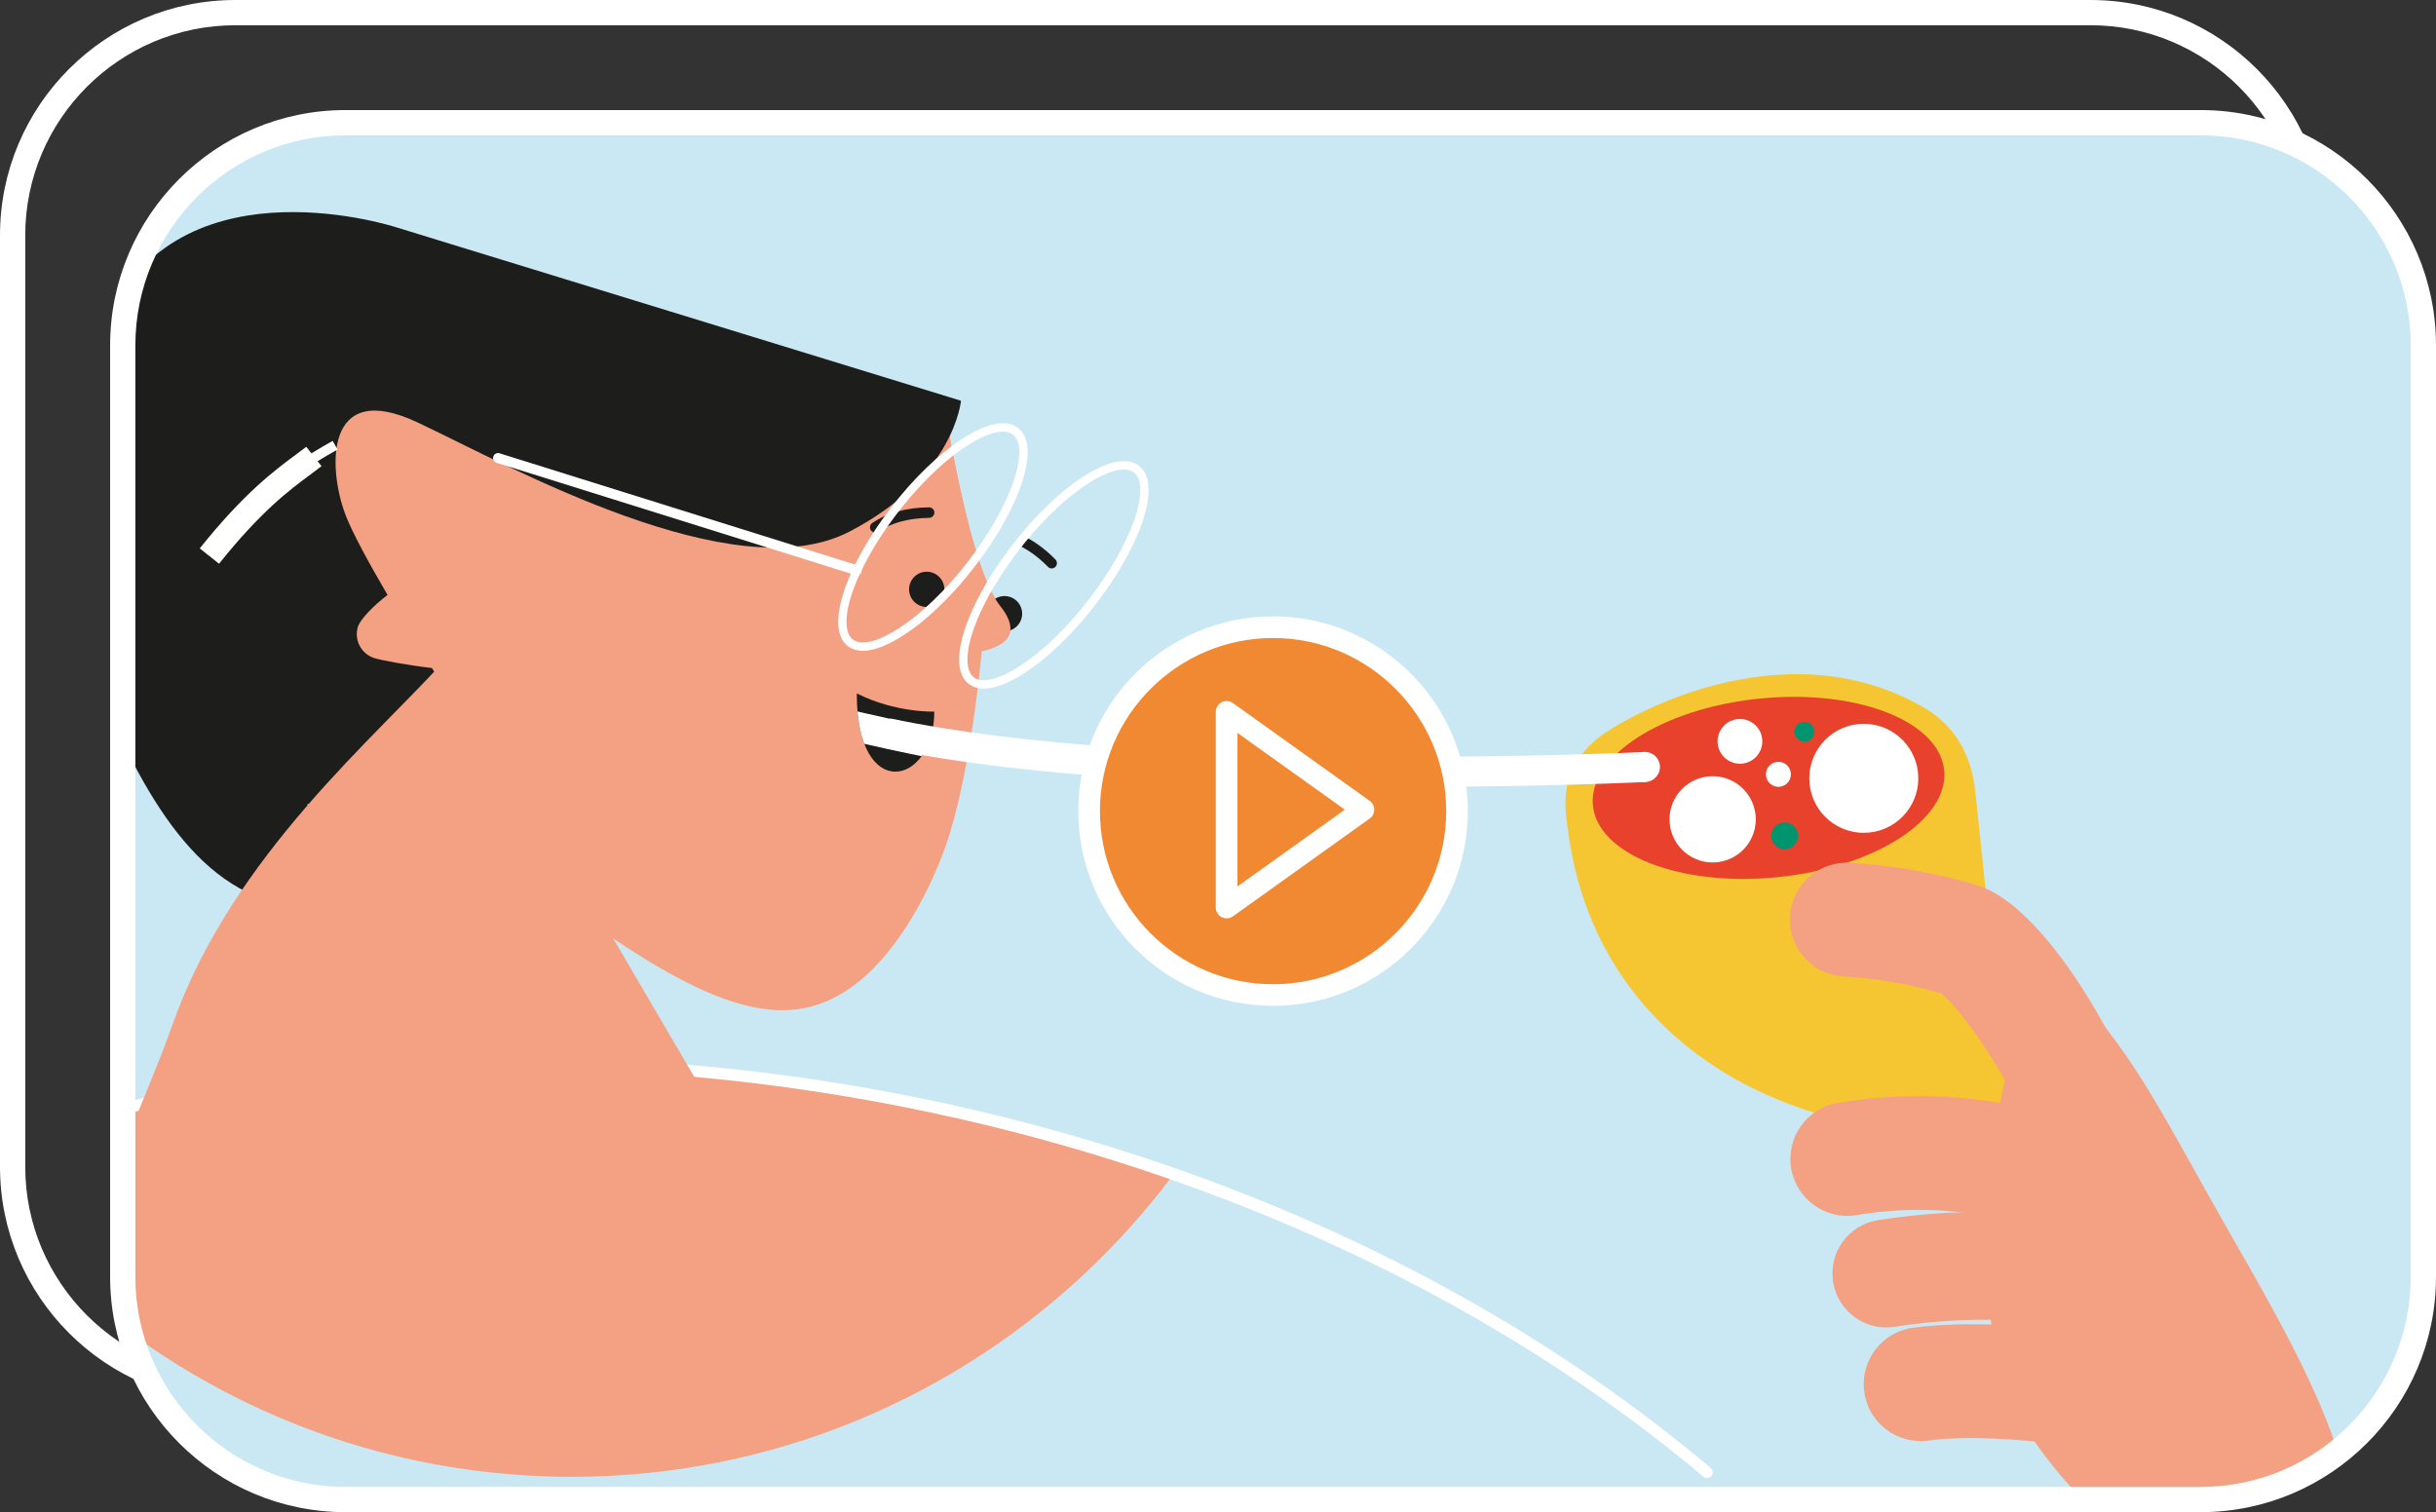 <svg xmlns="http://www.w3.org/2000/svg" xmlns:xlink="http://www.w3.org/1999/xlink" id="Livello_2" viewBox="0 0 675.35 419.3"><rect x="0" y="0" width="675.35" height="419.3" fill="#333333" stroke="none"/><defs><style>.cls-1{clip-path:url(#clippath-4);}.cls-1,.cls-2,.cls-3,.cls-4,.cls-5,.cls-6,.cls-7,.cls-8,.cls-9{fill:none;}.cls-2{clip-path:url(#clippath-2);}.cls-10{fill:#fff;}.cls-3{clip-path:url(#clippath-6);}.cls-11{fill:#f4a083;}.cls-12{fill:#e8412c;}.cls-4{clip-path:url(#clippath-7);}.cls-13{fill:#f18932;}.cls-5{clip-path:url(#clippath-5);}.cls-6{clip-path:url(#clippath-3);}.cls-8{clip-path:url(#clippath);}.cls-14{fill:#00946f;}.cls-15{fill:#f5c631;}.cls-16{fill:#cae8f3;}.cls-9{clip-path:url(#clippath-1);}.cls-17{fill:#1d1d1b;}</style><clipPath id="clippath"><rect class="cls-7" width="675.35" height="419.3"></rect></clipPath><clipPath id="clippath-1"><path class="cls-7" d="m34.03,307.53v46.53c0,34.1,27.65,61.75,61.75,61.75h372.72l4.76-7.56c-83.61-70.35-197.81-109.84-314.91-113.27-5.15-.15-10.24-.23-15.32-.23-38.73,0-75.31,4.38-109,12.79"></path></clipPath><clipPath id="clippath-2"><rect class="cls-7" x="34.03" y="34.02" width="637.82" height="381.78" rx="61.75" ry="61.75"></rect></clipPath><clipPath id="clippath-3"><path class="cls-7" d="m487.82,193.71c-26.89,2.71-47.57,15.99-46.2,29.66,1.38,13.67,24.29,22.56,51.18,19.86,26.89-2.71,47.57-15.99,46.19-29.66-1.21-12.02-19.06-20.34-41.62-20.34-3.11,0-6.3.16-9.56.49"></path></clipPath><clipPath id="clippath-4"><path class="cls-7" d="m487.82,193.71c-26.89,2.71-47.57,15.99-46.2,29.66,1.38,13.67,24.29,22.56,51.18,19.86,26.89-2.71,47.57-15.99,46.19-29.66-1.21-12.02-19.06-20.34-41.62-20.34-3.11,0-6.3.16-9.56.49"></path></clipPath><clipPath id="clippath-5"><rect class="cls-7" x="34.03" y="34.02" width="637.82" height="381.78" rx="61.75" ry="61.75"></rect></clipPath><clipPath id="clippath-6"><path class="cls-7" d="m259.02,197.33s-10.75.38-21.49-5.04c-.13,30.51,21.4,25.66,21.49,5.04"></path></clipPath><clipPath id="clippath-7"><rect class="cls-7" x="34.03" y="34.02" width="637.82" height="381.78" rx="61.75" ry="61.75"></rect></clipPath></defs><g id="Livello_1-2"><g class="cls-8"><path class="cls-10" d="m579.57,388.78H65.25C29.27,388.78,0,359.51,0,323.53V65.25C0,29.27,29.27,0,65.25,0h514.32c35.98,0,65.25,29.27,65.25,65.25v258.28c0,35.98-29.27,65.25-65.25,65.25ZM65.25,7C33.13,7,7,33.13,7,65.25v258.28c0,32.12,26.13,58.25,58.25,58.25h514.32c32.12,0,58.25-26.13,58.25-58.25V65.25c0-32.12-26.13-58.25-58.25-58.25H65.25Z"></path><rect class="cls-16" x="34.03" y="34.02" width="637.82" height="381.78" rx="61.75" ry="61.75"></rect></g><g class="cls-9"><path class="cls-11" d="m364.88,207.52c-3.34,113.97-98.45,203.65-212.42,200.31S-51.2,309.39-47.85,195.42C-44.51,81.45,50.59-8.24,164.56-4.89s203.65,98.45,200.31,212.42"></path><path class="cls-11" d="m158.59,409.5c-2.06,0-4.11-.03-6.18-.09-114.66-3.36-205.2-99.38-201.84-214.04,1.63-55.54,24.79-107.13,65.22-145.25S109.08-8.1,164.61-6.47c55.54,1.63,107.13,24.79,145.25,65.22,38.12,40.43,58.22,93.28,56.59,148.82l-1.58-.05,1.58.05c-3.3,112.59-95.96,201.93-207.86,201.93Zm-.24-412.91C105.92-3.41,56.27,16.28,17.95,52.42c-39.81,37.55-62.62,88.35-64.23,143.05-3.31,112.92,85.86,207.48,198.78,210.8,2.03.06,4.07.09,6.09.09,110.21,0,201.46-87.98,204.71-198.87h0c1.6-54.7-18.19-106.75-55.73-146.57C270.02,21.1,219.22-1.71,164.52-3.32c-2.06-.06-4.11-.09-6.16-.09Z"></path></g><g class="cls-2"><path class="cls-10" d="m139.47,940.1s-.03,0-.05,0c-77.13-2.26-158.74-48.98-223.91-128.17-35.29-42.89-63.04-92.2-80.24-142.61-18.02-52.8-23.56-104.69-16.03-150.07,11.72-70.67,50.39-129.27,111.81-169.47,60.33-39.49,138.95-58.98,227.33-56.39,59.03,1.73,116.39,12.38,170.5,31.64,55.11,19.62,104.03,47.21,145.38,82.01.67.56.75,1.55.19,2.22-.56.67-1.55.75-2.22.19-81.16-68.28-195.59-109.44-313.94-112.91-180.67-5.31-312.56,82.32-335.94,223.23-14.82,89.31,21.81,200.5,95.59,290.16,64.59,78.49,145.34,124.79,221.56,127.02.87.03,1.55.75,1.53,1.62-.03.85-.73,1.53-1.57,1.53Z"></path><path class="cls-11" d="m261.29,109.87c6.45,38.01,11.78,52.79,15.88,58,.72.91,3.81,4.61,2.73,7.85-.93,2.8-4.61,4.15-7.73,4.85,0,0-2.91,34.18-10.19,54.58-1.82,5.09-12.69,33.95-32.83,42.5-20.26,8.59-45.04-5.32-89.78-39.74-40.67-31.28-71.14-65.79-77.19-95.45-2.52-12.36,8.42-35.14,15.15-44.88,15.89-23.01,41.13-31.05,41.13-31.05,0,0,115.04,34.75,142.84,43.33"></path><path class="cls-17" d="m283.16,171.62c-.81,2.58-3.55,4.01-6.13,3.21-2.58-.81-4.01-3.55-3.21-6.12.81-2.58,3.55-4.01,6.13-3.21,2.58.81,4.01,3.55,3.21,6.12"></path><path class="cls-11" d="m261.29,109.87c6.45,38.01,11.78,52.79,15.88,58,.72.91,3.81,4.61,2.73,7.85-.93,2.8-4.61,4.15-7.73,4.85"></path><path class="cls-17" d="m291.58,157.62c-.38,0-.75-.15-1.04-.44-2.3-2.34-4.72-4.2-7.21-5.51-.71-.38-.98-1.26-.61-1.97.38-.71,1.26-.98,1.97-.61,2.75,1.45,5.41,3.49,7.92,6.05.56.57.55,1.5-.02,2.06-.28.28-.65.42-1.02.42Zm-48.93-9.94c-.47,0-.93-.23-1.21-.64-.45-.67-.27-1.57.39-2.02,4.18-2.82,9.48-4.28,15.75-4.34h.01c.8,0,1.45.64,1.46,1.44,0,.8-.64,1.46-1.44,1.47-5.62.06-10.51,1.39-14.16,3.84-.25.17-.53.25-.81.25Z"></path><path class="cls-17" d="m261.59,164.87c-.81,2.58-3.55,4.01-6.13,3.21-2.58-.81-4.01-3.55-3.21-6.12.81-2.58,3.55-4.01,6.13-3.21,2.58.81,4.01,3.55,3.21,6.13"></path><path class="cls-17" d="m71.51,223.93c71.02-3.04,48.98-25.13,51.95-32.8,0,0-1.46-2.28-3.72-5.9-6.93-.79-14.12-2.17-15.94-2.74-3.67-1.15-5.71-5.05-4.57-8.72.63-2.01,4.36-5.89,8.21-8.8-5.1-8.72-9.9-17.48-11.77-22.51-4.68-12.6-5.84-37.57,20.14-25.31,25.98,12.26,87.65,46.87,119.67,30.27,29.16-15.12,30.94-36.3,30.94-36.3L110.09,63.1s-58.09-19.17-79.42,23.54c-7.82,15.67-2.79,34.35,5.58,49.39"></path><path class="cls-17" d="m94.01,251.3c-31.19,3.95-48.38-20.25-62.37-50.55-13.66-29.59-11.51-79.3,16.19-97.92"></path><path class="cls-11" d="m31.15,327.62c4.24-13.66,11.12-27.82,16.78-43.79,16.67-46.97,57.06-80.05,76.02-101.51,10.49,8.25,14.43,33.57,24.92,41.81l67.53,115.35"></path><path class="cls-10" d="m272.72,190.94c-.82,0-1.58-.11-2.28-.33-1.93-.6-3.31-2.01-4.01-4.07-2.16-6.41,2.41-18.94,11.64-31.93,12.26-17.27,28-28.87,35.82-26.42,1.93.6,3.31,2.01,4.01,4.07,2.16,6.41-2.41,18.94-11.64,31.93h0c-11.16,15.72-25.21,26.75-33.54,26.75Zm38.86-60.77c-6.73,0-20.14,9.61-31.62,25.78-8.68,12.22-13.23,24.21-11.33,29.85.46,1.36,1.28,2.21,2.5,2.6,5.97,1.86,20.75-7.96,33.24-25.56h0c8.68-12.22,13.23-24.21,11.33-29.85-.46-1.36-1.28-2.21-2.5-2.59-.48-.15-1.02-.23-1.62-.23Zm-72.38,50.28c-.82,0-1.58-.11-2.28-.33-1.93-.6-3.31-2.01-4.01-4.07-2.16-6.41,2.41-18.94,11.64-31.93,12.26-17.27,28-28.87,35.82-26.42,1.93.6,3.31,2.01,4.01,4.07,2.16,6.4-2.41,18.94-11.64,31.93h0c-11.16,15.72-25.21,26.75-33.54,26.75Zm38.86-60.77c-6.73,0-20.14,9.61-31.63,25.78-8.67,12.22-13.23,24.21-11.33,29.85.46,1.36,1.28,2.21,2.5,2.6,5.97,1.87,20.75-7.96,33.24-25.56h0c8.68-12.22,13.23-24.21,11.33-29.85-.46-1.36-1.28-2.21-2.5-2.59-.48-.15-1.02-.23-1.62-.23Z"></path><path class="cls-10" d="m237.54,159.52c-.14,0-.28-.02-.41-.06l-99.46-31.13c-.73-.23-1.13-1-.91-1.73.23-.73,1-1.13,1.73-.91l99.46,31.13c.73.23,1.13,1,.91,1.73-.18.59-.73.97-1.32.97Z"></path><path class="cls-10" d="m72.41,138.91l-1.73-2.15c6.74-5.42,13.99-10.3,21.55-14.51l1.34,2.41c-7.43,4.14-14.55,8.93-21.17,14.25Z"></path><path class="cls-10" d="m60.72,156.32l-5.34-4.26c12.23-15.32,20.89-21.74,26.62-25.98,1.05-.78,2.02-1.5,2.91-2.19l4.22,5.37c-.94.73-1.95,1.49-3.06,2.31-5.77,4.27-13.67,10.13-25.35,24.75Z"></path><path class="cls-15" d="m434.83,231.14c7.66,55.89,57.58,85.37,113.88,82.94,2.9-.12,8.43-3.22,7.79-9.58-2.24-22.27-8.24-78.78-8.84-84.72-1.05-10.38-5.61-18.58-14.39-23.65-39.6-22.83-84.18,3.37-90.64,8.84-10.81,9.17-8.8,18.99-7.81,26.17"></path></g><g class="cls-6"><rect class="cls-12" x="409.29" y="185.64" width="190.05" height="103.95" transform="translate(-21.27 51.72) rotate(-5.75)"></rect></g><g class="cls-1"><path class="cls-10" d="m501.68,217.33c-.84-8.31,5.22-15.72,13.52-16.55,8.3-.84,15.72,5.22,16.55,13.52.84,8.31-5.22,15.72-13.53,16.55-8.31.84-15.72-5.22-16.55-13.52"></path><path class="cls-10" d="m476.2,206.19c-.34-3.41,2.14-6.45,5.55-6.79,3.41-.34,6.45,2.14,6.8,5.55.34,3.41-2.14,6.45-5.55,6.79-3.41.34-6.45-2.14-6.8-5.55"></path><path class="cls-10" d="m462.91,228.39c-.66-6.57,4.13-12.43,10.7-13.1,6.57-.66,12.43,4.13,13.1,10.7.66,6.57-4.13,12.43-10.7,13.1-6.57.66-12.43-4.13-13.1-10.7"></path><path class="cls-10" d="m489.59,215.06c-.19-1.9,1.2-3.6,3.1-3.8,1.9-.19,3.6,1.2,3.8,3.1.19,1.9-1.2,3.6-3.1,3.8s-3.6-1.2-3.8-3.1"></path></g><g class="cls-5"><path class="cls-14" d="m495.13,235.47c-2.04.21-3.87-1.28-4.07-3.33-.2-2.04,1.28-3.87,3.33-4.07,2.04-.21,3.87,1.28,4.07,3.33.21,2.04-1.28,3.87-3.33,4.07"></path><path class="cls-14" d="m500.51,205.66c-1.52.15-2.87-.95-3.02-2.47-.15-1.52.95-2.87,2.47-3.02s2.87.95,3.02,2.47c.15,1.52-.95,2.87-2.47,3.02"></path><path class="cls-11" d="m569.96,400.18c-.52,0-1.05-.03-1.58-.08-7.71-.77-22.06-2.2-33.85-.65-8.66,1.13-16.57-4.95-17.7-13.59-1.13-8.64,4.95-16.57,13.59-17.7,15.41-2.02,32.11-.36,41.08.53,8.67.86,15.01,8.6,14.14,17.27-.81,8.14-7.67,14.22-15.69,14.22Z"></path><path class="cls-11" d="m522.97,368.09c-7.25,0-13.62-5.28-14.77-12.67-1.27-8.17,4.32-15.82,12.49-17.1,10.08-1.57,20.35-2.34,30.48-2.29,8.27.04,14.94,6.78,14.89,15.04-.04,8.24-6.74,14.89-14.97,14.89-.03,0-.05,0-.08,0-8.6-.05-17.22.61-25.72,1.93-.78.12-1.56.18-2.32.18Z"></path><path class="cls-11" d="m555.74,337.91c-1.06,0-2.14-.11-3.23-.33-12.34-2.56-25.04-2.78-37.75-.65-8.59,1.45-16.73-4.36-18.18-12.95-1.44-8.6,4.36-16.73,12.95-18.18,16.58-2.78,33.2-2.49,49.39.88.2.04.4.09.59.13-4.65-10.83-16.33-27.62-21.47-31.4-10.23-2.99-18.3-4.04-27.18-4.68-8.69-.63-15.23-8.18-14.61-16.88s8.2-15.23,16.88-14.61c9.74.7,20.73,1.94,35.02,6.24,18.63,5.6,39.14,43.49,42.86,55.58,2.56,8.33-2.12,17.16-10.45,19.73-3.09.95-6.24.91-9.12.05.12,1.47.03,2.98-.28,4.5-1.55,7.45-8.12,12.58-15.44,12.58Zm-18.12-62.8h0s0,0,0,0Z"></path><path class="cls-11" d="m618.25,342.02c18.18,31.81,48.8,83.62,24.19,97.69-24.61,14.07-65.31-16.24-83.5-48.06-18.18-31.81-2.41-137.78,16.49-116.66,17.83,19.94,24.63,35.21,42.81,67.03"></path><path class="cls-10" d="m456.14,216.84c-2.3.06-4.21-1.76-4.27-4.06-.06-2.3,1.76-4.22,4.06-4.28,2.3-.06,4.21,1.76,4.27,4.06.06,2.3-1.76,4.22-4.05,4.28"></path><path class="cls-17" d="m237.54,192.28c10.73,5.42,21.49,5.04,21.49,5.04-.09,20.62-21.62,25.47-21.49-5.04"></path></g><g class="cls-3"><path class="cls-10" d="m352.52,221.28c-17.13,0-50.28-1.83-100.18-12.25-69.11-14.43-184.79-48.91-343.38-131.21l3.84-7.4C70.18,152.1,184.87,186.37,253.38,200.74c74.19,15.56,111.66,11.77,112.03,11.73l.91,8.28c-.52.06-5.09.53-13.79.53Z"></path></g><g class="cls-4"><path class="cls-10" d="m391.7,218.18c-45.2,0-104.73-1.99-146.65-10.83l1.72-8.15c74.96,15.79,207.84,9.37,209.18,9.31l.42,8.32c-.6.03-27.89,1.35-64.66,1.35Z"></path></g><path class="cls-10" d="m610.1,419.3H95.78c-35.98,0-65.25-29.27-65.25-65.25V95.77c0-35.98,29.27-65.25,65.25-65.25h514.32c35.98,0,65.25,29.27,65.25,65.25v258.28c0,35.98-29.27,65.25-65.25,65.25ZM95.78,37.52c-32.12,0-58.25,26.13-58.25,58.25v258.28c0,32.12,26.13,58.25,58.25,58.25h514.32c32.12,0,58.25-26.13,58.25-58.25V95.77c0-32.12-26.13-58.25-58.25-58.25H95.78Z"></path><path class="cls-13" d="m352.94,275.91c28.12,0,51-22.88,51-51s-22.88-51-51-51-51,22.88-51,51,22.88,51,51,51"></path><path class="cls-10" d="m352.94,278.91c-29.78,0-54-24.22-54-54s24.22-54,54-54,54,24.22,54,54-24.22,54-54,54Zm0-102c-26.47,0-48,21.53-48,48s21.53,48,48,48,48-21.53,48-48-21.53-48-48-48Z"></path><path class="cls-10" d="m340.06,254.64c-.47,0-.94-.11-1.37-.33-1-.51-1.63-1.54-1.63-2.67v-54.25c0-1.12.63-2.15,1.63-2.67,1-.51,2.2-.43,3.12.23l37.93,27.13c.79.56,1.25,1.47,1.25,2.44s-.47,1.88-1.25,2.44l-37.93,27.13c-.52.37-1.13.56-1.75.56Zm3-51.42v42.58l29.78-21.29-29.78-21.29Z"></path><rect class="cls-7" width="675.35" height="419.3"></rect></g></svg>